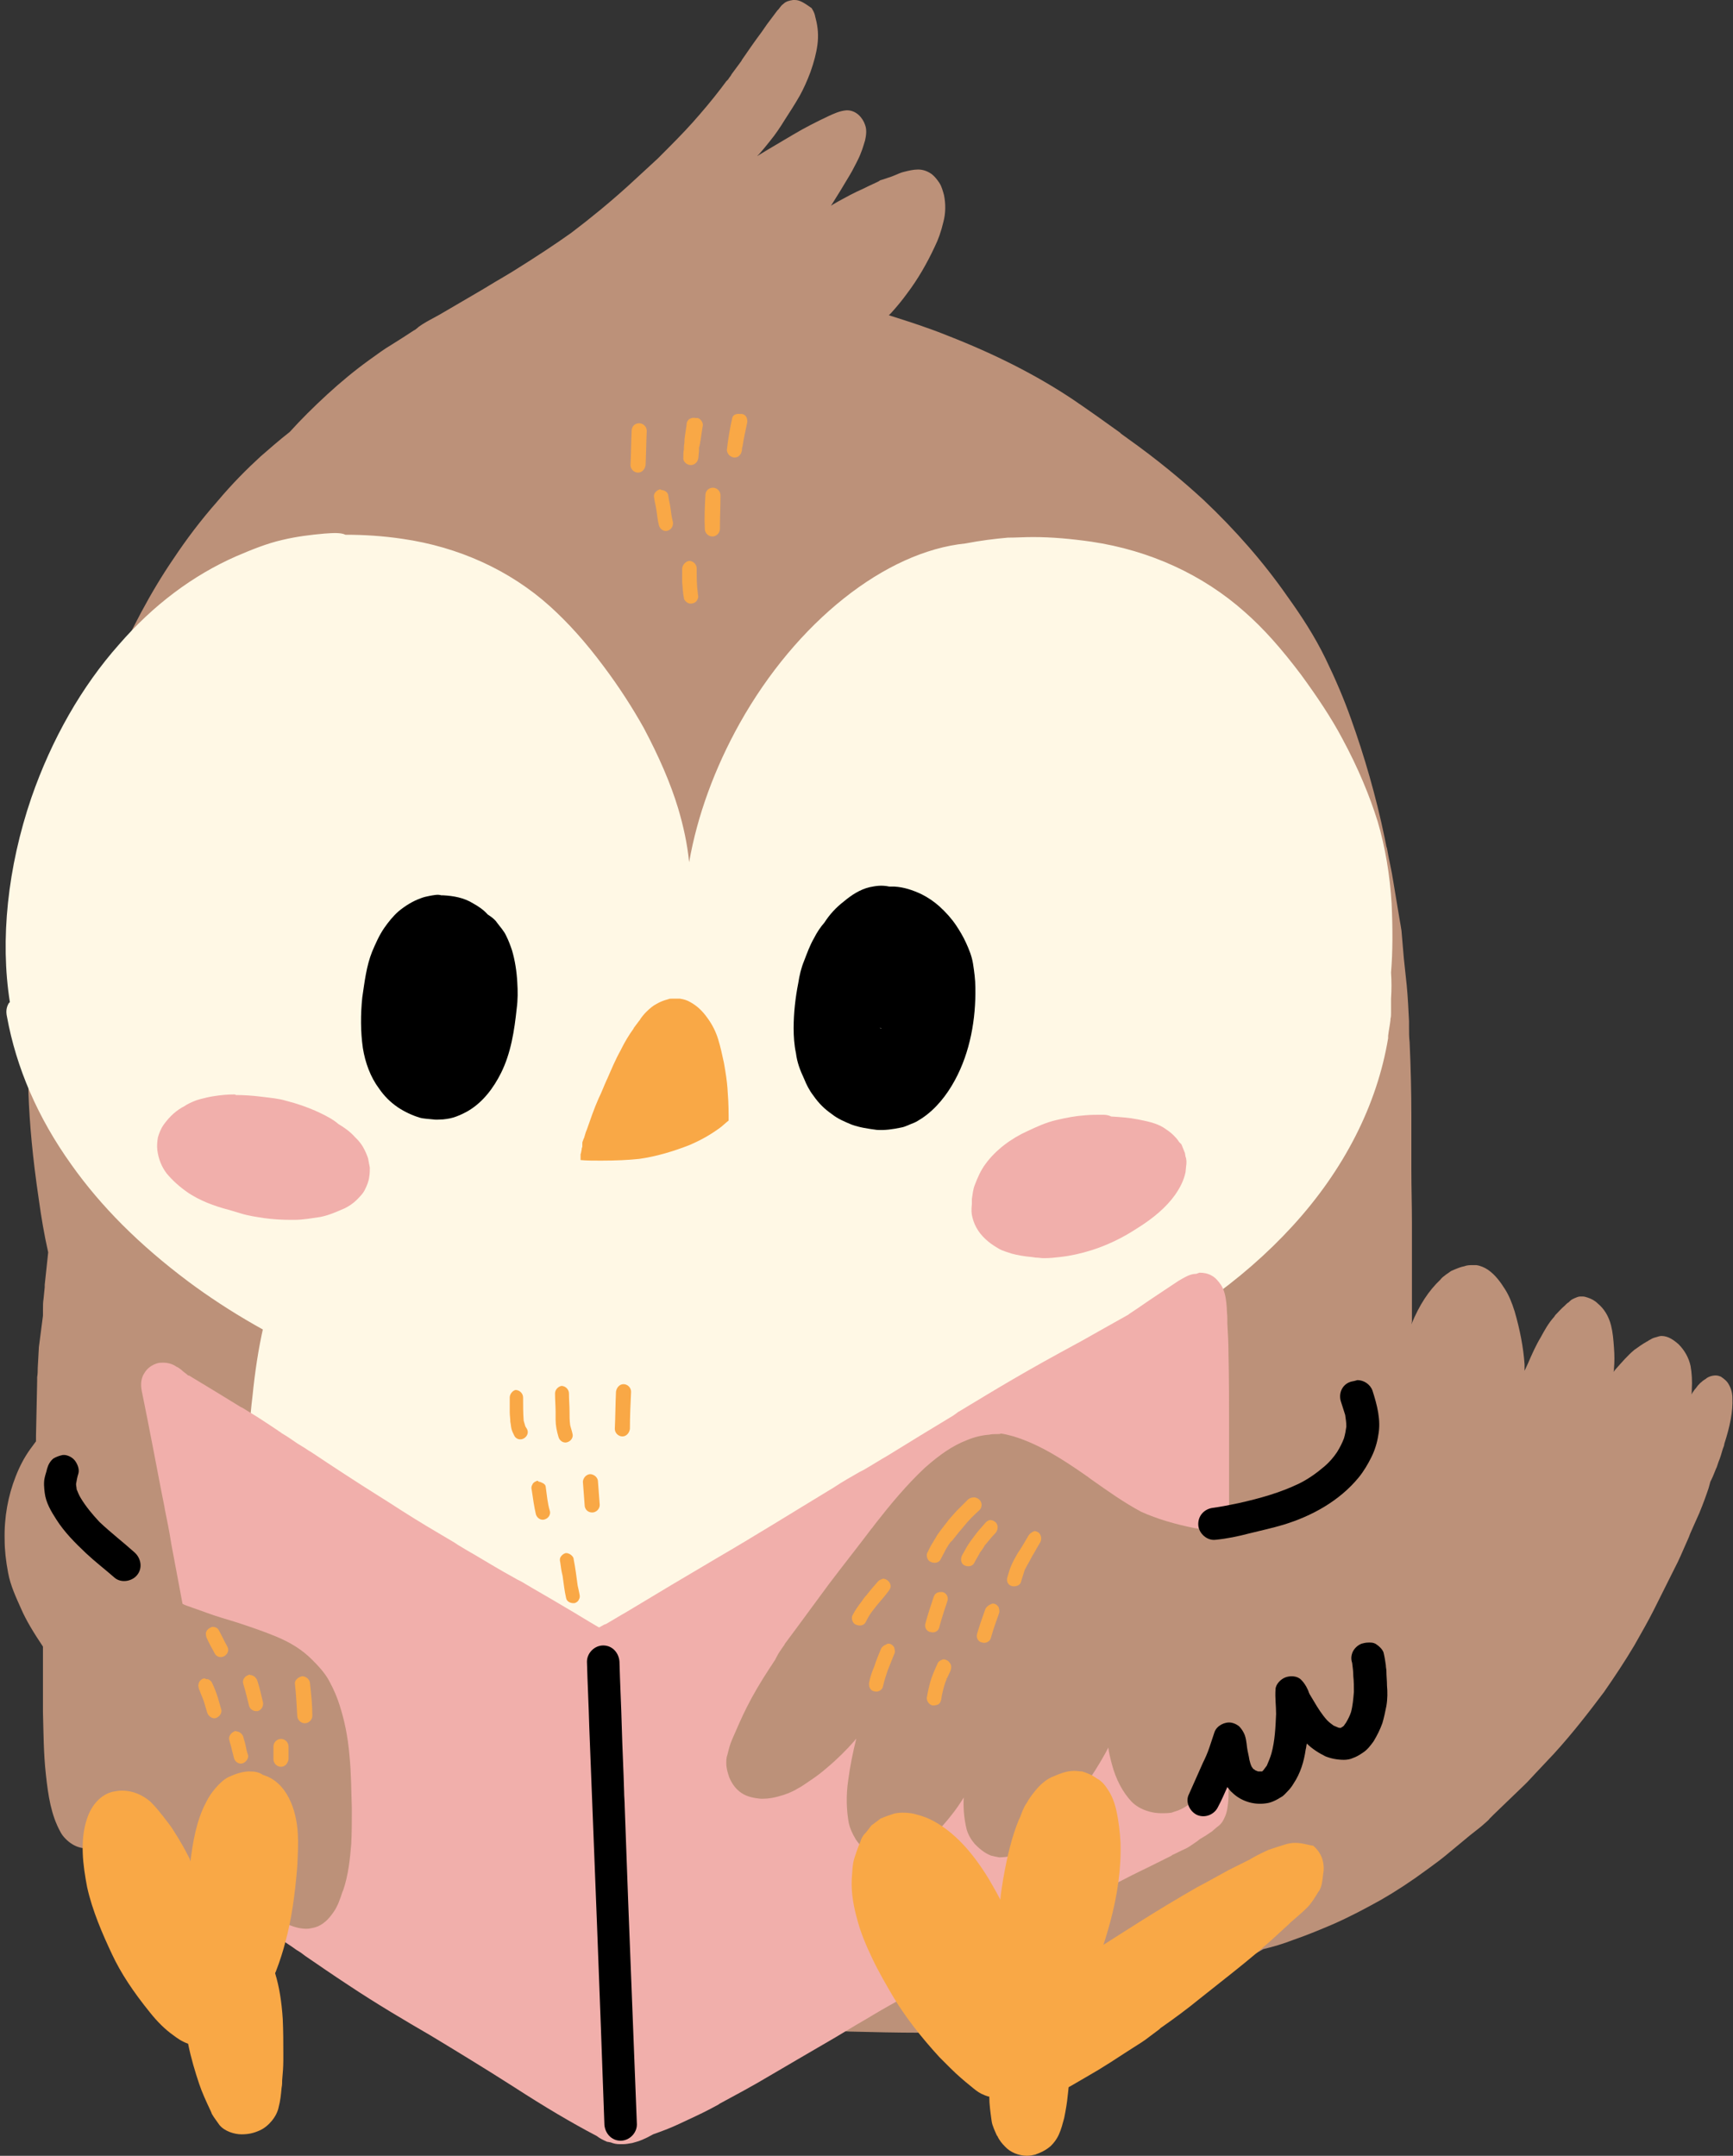 <?xml version="1.0" encoding="UTF-8"?><svg xmlns="http://www.w3.org/2000/svg" xmlns:xlink="http://www.w3.org/1999/xlink" height="371.3" preserveAspectRatio="xMidYMid meet" version="1.0" viewBox="-0.8 0.0 298.5 371.3" width="298.5" zoomAndPan="magnify"><rect x="-0.8" y="0.0" width="298.5" height="371.3" fill="#333333" stroke="none"/><g id="change1_1"><path d="M136.1,0c-0.1,0-0.2,0-0.3,0c-0.6,0.1-1.2,0.2-1.7,0.7c-0.3,0.2-0.5,0.5-0.8,0.9l-0.2,0.2 c-0.3,0.4-0.6,0.8-0.9,1.2l-0.9,1.2l-0.9,1.3c-1.2,1.6-2.3,3.2-3.4,4.8l-0.1,0.2c-0.6,0.8-1.1,1.5-1.7,2.3l-0.1,0.2l-0.3,0.4 l-0.2,0.3l-0.3,0.3l-0.9,1.2c-1.6,2.1-3.3,4.1-4.9,5.9c-1.7,1.9-3.6,3.8-6,6.2l-2.6,2.4l-2.5,2.3c-3.2,2.9-6.5,5.6-9.8,8.1 c-2.8,2-6,4.1-10,6.6l-2,1.2c-1.4,0.8-2.8,1.7-4.2,2.5c-2.2,1.3-4.3,2.5-6.5,3.8l-1.1,0.6l-1.1,0.6c-0.5,0.3-1,0.6-1.4,0.9 l-0.1,0.1l-0.5,0.4l-0.2,0.1l-2,1.3l-1.9,1.2c-1.2,0.7-2.4,1.6-3.8,2.6c-2.5,1.8-4.9,3.8-7.2,5.9c-2.5,2.3-4.6,4.4-6.5,6.5 c-1.8,1.4-3.5,2.9-5,4.2c-2.4,2.2-4.9,4.7-7.5,7.8c-2.9,3.3-5.3,6.5-7.5,9.8c-3.9,5.7-7.4,12.3-11.1,20.7c-3.3,7.6-5.9,15.4-7.9,22 c-2.3,7.4-4,15.2-5,23.8c-0.5,3.6-0.7,7.5-0.9,12.5c-0.2,4.9-0.2,9.2-0.1,13.1c0.2,5.3,0.7,11,1.8,18.4c0.4,2.9,0.9,5.9,1.6,9 c-0.2,1.9-0.4,3.7-0.6,5.6l0,0.4l-0.2,2c-0.1,0.6-0.1,1.2-0.1,1.9l0,0.3c0,0.2,0,0.4,0,0.7L5.9,232l-0.1,1.8l-0.1,1.8 c0,0.5,0,1-0.1,1.6l0,0.7l-0.1,4.7l-0.1,4.7c0,0.7,0,1.3,0,2v0.9c0,1.7,0,3.7,0.1,5.8c0.1,3.3,0.6,6.9,1.4,10.9 c1.3,6.5,3.7,13.1,7.3,20.2c3.3,6.4,7.4,12.4,12.1,17.8c4.4,5,9.5,9.7,15.7,14.4c2.6,1.9,5.4,3.9,8.9,6.1c3.2,2,6.4,3.9,9.4,5.5 c6.1,3.2,12.7,6.1,20.1,8.7c6.6,2.3,13.5,4.3,21.4,5.9c3.4,0.7,7,1.3,11,1.9c1.8,0.3,3.6,0.5,5.4,0.7l0.8,0.1 c0.7,0.1,1.4,0.2,2.1,0.2l4.2,0.3l4.8,0.4c1.6,0.1,3.1,0.3,4.7,0.4l0.4,0c0.4,0,0.8,0.1,1.2,0.1l7.3,0.2l1.8,0.1 c4,0.1,8.2,0.2,12.3,0.2c7.9,0,14.4-0.4,20.6-1.2c6.8-1,14-2.8,21.4-5.4c3.5-1.2,6.9-2.7,10.2-4.2c2.2-1,4.4-2.2,6.8-3.6 c1.7-0.4,3.4-0.9,5.2-1.6c2.6-0.9,4.7-1.8,6.6-2.6c3-1.3,5.8-2.8,8.5-4.3c2.6-1.5,5.2-3.2,7.9-5.2c1.1-0.8,2.5-1.8,3.9-3l3.5-2.9 l1.9-1.5l0.8-0.7c0.2-0.2,0.5-0.4,0.7-0.7l0.1-0.1c0.3-0.3,0.4-0.4,0.6-0.6l5.3-5.1c0.1-0.1,0.1-0.1,0.2-0.2l0.1-0.1l0.2-0.2 l1.4-1.5l1.6-1.7l1.6-1.7c3.1-3.4,5.9-7,8.6-10.6c1.8-2.6,3.6-5.3,5.2-8c1.3-2.3,2.4-4.2,3.4-6.2l1.8-3.6l1.8-3.6 c0.7-1.3,1.3-2.8,1.8-3.9c0.3-0.7,0.6-1.3,0.8-1.9c0.5-1.1,1-2.3,1.6-3.6c0.7-1.7,1.2-3.1,1.6-4.3c0.1-0.4,0.2-0.7,0.3-1.1l0.2-0.4 c0.3-0.6,0.5-1.2,0.8-1.9l0.1-0.2l0.3-0.9c0.3-0.7,0.5-1.4,0.7-2.1l0.1-0.3c0.1-0.2,0.2-0.5,0.2-0.7c1-3.1,1.5-5.6,1.4-7.9 c0-0.8-0.2-1.6-0.6-2.3c-0.3-0.6-0.8-1-1.4-1.4c-0.3-0.1-0.5-0.2-0.9-0.2c-0.7,0-1.4,0.3-1.7,0.6c-0.7,0.4-1.3,1-1.7,1.6 c-0.3,0.3-0.5,0.7-0.8,1.1c0.1-0.2,0.1-0.5,0.1-0.8c0.1-1.6,0-2.9-0.2-4.1c-0.3-1.4-1-2.7-2.1-3.8c-0.7-0.6-1.7-1.4-2.9-1.4 c-0.3,0-0.6,0.1-0.9,0.2c-0.4,0.1-0.7,0.2-1,0.4c-0.2,0.1-0.4,0.2-0.5,0.3l-0.2,0.1c-0.7,0.4-1.4,0.9-2.1,1.4 c-1.2,1-2.2,2.2-3.1,3.2c-0.2,0.2-0.3,0.4-0.5,0.6c0.1-0.2,0.1-0.4,0.1-0.6c0.1-1.1,0.1-2.3,0-3.6c-0.1-1.4-0.2-2.6-0.5-3.8 c-0.4-1.6-1.2-2.9-2.3-3.8c-0.5-0.5-1.1-0.8-1.7-1c-0.3-0.1-0.6-0.2-0.9-0.2c-0.1,0-0.2,0-0.4,0c-0.4,0-0.7,0.2-1,0.3 c-0.2,0.1-0.5,0.2-0.8,0.5l-0.2,0.2c-0.2,0.1-0.4,0.3-0.5,0.4l-0.2,0.2c-0.6,0.5-1.1,1.1-1.6,1.6l-0.2,0.3c-1,1.1-1.7,2.4-2.3,3.5 c-0.9,1.5-1.6,3.1-2.2,4.5c-0.2,0.4-0.4,0.9-0.6,1.3c0-0.4,0-0.8,0-1.1c-0.2-2.9-0.8-6-1.7-9.1c-0.5-1.6-1-2.8-1.7-3.9 c-0.7-1.1-1.6-2.4-2.9-3.3c-0.6-0.4-1.3-0.7-2-0.8c-0.2,0-0.5,0-0.7,0c-0.4,0-0.9,0-1.4,0.2c-0.6,0.1-1.3,0.4-2,0.7 c-0.3,0.1-0.5,0.3-0.8,0.5l-0.3,0.2c-0.4,0.3-0.8,0.6-1,0.9c-2,1.9-3.6,4.3-5,7.7l0.1-0.5l0-0.7c0-2.3,0-4.7,0-7v-0.2v-0.1l0-0.1 c0-3,0-5.9,0-8.8c0-3.1-0.1-6.2-0.1-9.3l0-0.8l0-1.4l0-1c0-1,0-2.1,0-3.1l0-2.3l0-0.1v-0.1l0-0.1l0-0.4c0-3.9-0.1-8.3-0.3-12.6 c-0.1-0.9-0.1-1.7-0.1-2.6l0-0.6l0-0.2l0-0.2c-0.1-2-0.2-4.1-0.4-6.2l-0.5-4.7l-0.4-4.7c-0.1-0.7-0.2-1.2-0.3-1.8l-0.1-0.6l-0.5-3 l-0.5-3c-0.3-2-0.8-4-1.1-5.8l-0.1-0.3l-0.3-1.5c-1.5-7.2-3.5-14.1-5.8-20.5c-1.2-3.4-2.7-6.9-4.4-10.4c-1.9-3.9-4.2-7.4-6.5-10.6 c-4.1-5.9-9-11.5-14.5-16.7c-3.7-3.4-7.9-6.9-13.1-10.6l-1.1-0.8l-0.1-0.1l-0.1-0.1c-2.5-1.8-5.3-3.8-8.1-5.7 c-6.3-4.2-13.4-7.8-21.6-11c-3.2-1.3-6.6-2.4-10.1-3.5l0.4-0.4c1-1.1,1.9-2.2,2.7-3.3c1.9-2.5,3.5-5.3,4.8-8.1 c0.6-1.2,1.1-2.6,1.5-4.3c0.4-1.5,0.4-3.1,0.1-4.6c-0.2-0.7-0.4-1.5-0.8-2.1c-0.4-0.6-0.8-1.1-1.3-1.5c-0.7-0.5-1.5-0.8-2.3-0.8 h-0.1c-0.8,0-1.6,0.2-2.4,0.4c-0.5,0.1-1.1,0.4-1.6,0.6l-0.5,0.2l-0.9,0.3l-0.9,0.3c-0.1,0-0.3,0.1-0.4,0.2l-0.4,0.2l-1.5,0.7 c-0.6,0.3-1.2,0.6-1.9,0.9c-0.4,0.2-0.8,0.4-1.2,0.6c-0.9,0.5-1.9,1-2.9,1.6l-0.6,0.4l0.2-0.1c1.2-1.9,2.3-3.7,3.3-5.4l0.4-0.7 c0.5-1,1.1-2,1.5-3.1c0.3-0.7,0.5-1.5,0.7-2.1c0.1-0.5,0.4-1.7,0-2.7c-0.4-1.2-1.5-2.5-3.1-2.5h-0.1c-1.2,0.1-2.2,0.6-3.1,1 l-0.2,0.1c-1.7,0.8-3.9,1.9-5.9,3.1c-2,1.2-4.1,2.4-6.2,3.7l0.4-0.4c0.6-0.7,1.2-1.4,1.9-2.3c0.9-1.1,1.7-2.3,2.5-3.6 c0.7-1.1,1.7-2.6,2.6-4.2c0.6-1.1,1.2-2.4,1.8-4c0.6-1.7,1-3.2,1.2-4.7c0.2-1.5,0.1-3-0.3-4.5c-0.1-0.3-0.1-0.5-0.2-0.8 c-0.1-0.3-0.3-0.7-0.5-1C137.6,0.4,136.9,0,136.1,0L136.1,0L136.1,0z" fill="#BC9179"/></g><g fill="#FFF8E5" id="change2_1"><path d="M111.7,197.4c-3.5,0.1-7.4,0.8-11.6,2c-3.5,1-7.3,2.6-11.5,4.9c-3,1.6-6,3.7-9.5,6.5c-3,2.4-5.7,5-8.2,8.1 c-2.6,3.2-4.9,6.5-6.7,9.7c-1.8,3.2-3.4,6.9-5.1,11.8c-2.9,8.4-4,17.3-4.5,24.2c-0.3,4.3-0.5,8.1-0.6,11.8c0,3.4,0,7.8,0.6,12.2 c0.5,4.1,1.4,7.9,2.7,11.7c1.2,3.7,2.9,7.5,5.2,11.6c3.5,6.4,8.2,12.7,14.2,18.8c4.2,4.3,8.7,8,13.5,11.1c4.7,3,10.1,5.6,16.1,7.8 c4.3,1.6,8.7,2.5,13.2,3.1c1-1,2.1-2,3.1-2.9c7.1-6.8,14.1-13.7,21.3-20.5c4.9-4.7,9.8-9.4,14.8-13.9c4.8-4.4,9.7-8.7,14.5-13.1 c2-1.8,4-3.6,6-5.3c-0.2-1.4-0.4-2.9-0.5-4.4c-0.4-6.6-0.4-13.3-0.2-19.9c-0.5-5.9-1.5-12.4-3.4-18.6c-3.3-11.1-10-21.8-19.3-30.9 c-4-3.9-8.9-7.6-14.4-10.8c-0.6-0.3-1.1-0.6-1.7-1c1.4-1.3,2.1-3.2,2.1-5.1s-0.8-3.8-2.1-5.1l-1.2-0.9l-0.3-0.2 c-1.1-0.7-2.4-1-3.7-1c-1.2-0.1-2.4-0.3-3.6-0.4c-5.5-0.6-11.1-1.3-16.7-1.3C113.5,197.4,112.6,197.4,111.7,197.4L111.7,197.4 L111.7,197.4z" fill="inherit"/><path d="M170.3,210.4c-1.8,0.5-3.4,1.7-4.3,3.3c-0.9,1.6-1.4,3.8-0.7,5.6c1,2.8,1.8,5.5,2.3,8.4 c0.8,7.1,0.8,14.3,0.8,21.4c0,6,0,11.9,0,17.9c0,6,0,12,0.2,18c0.2,6.5,0.8,13,2.6,19.2c0.7-0.6,1.4-1.3,2.1-1.9c2-1.8,4-3.6,6-5.3 c-0.2-1.4-0.4-2.9-0.5-4.3c-0.6-8.7-0.2-17.3,0-26c0.1-1.7,0.1-3.4,0.2-5.1c0.3-3,0.5-6,0.8-8.9c0.1-1.7,0.2-3.4,0.5-5.1 c0.4-2.7,0.7-5.4,1.1-8c0.4-2.7,0.7-5.4,1.1-8.1c-0.1-1.7-0.3-3.4-0.5-5c-0.3-1.9-0.5-3.8-1-5.6c-0.4-1.8-1.1-3.5-1.7-5.3 c-0.7-1.8-1.6-3.3-3.3-4.3c-1.1-0.7-2.4-1-3.7-1C171.5,210.1,170.9,210.2,170.3,210.4L170.3,210.4L170.3,210.4z" fill="inherit"/><path d="M135.8,336.5c-1.4,0.8-2.5,2.1-3.1,3.6c1.4-1.4,2.9-2.8,4.3-4.2C136.6,336.1,136.2,336.3,135.8,336.5 L135.8,336.5L135.8,336.5z" fill="inherit"/><path d="M161.6,203.5c-1.5,0.9-3,2.5-3.3,4.3c-0.7,3.5-1.4,7.1-2,10.6c-0.8,4.5-1.3,9-1.6,13.5 c-0.3,3.6-0.4,7.3-0.6,11c-0.2,5.8-0.4,11.7-0.6,17.5c-0.2,5.1-0.2,10.3-0.2,15.4c-0.1,7.6,0.1,15.3,1.7,22.8 c0.3,1.7,0.8,3.3,1.2,5c0.1,0.6,0.3,1.1,0.5,1.7c0.1,0.2,0.1,0.5,0.2,0.7c0.1,0.4,0.2,0.8,0.3,1.2c0.2,0.8,0.6,1.5,1,2.2 c0.6,1,1.4,1.9,2.4,2.5c0,0.6,0.1,1.2,0.1,1.7c4.2-3.8,8.4-7.5,12.5-11.3c0.4-0.4,0.8-0.7,1.2-1c-0.3-4.8-0.4-9.6-0.6-14.4 c-0.1-3.8-0.2-7.5-0.3-11.3c0-3.8,0-7.7,0-11.5c0-11.2,0-22.5,0-33.7c0-2.3,0-4.6,0-7c0-2.1-1-4.1-2.5-5.5c0.4-2.1,0.8-4.2,1.3-6.3 c0.4-2,0.3-3.8-0.7-5.6c-0.9-1.6-2.5-2.8-4.3-3.3c-0.6-0.2-1.3-0.3-1.9-0.3C164,202.5,162.8,202.9,161.6,203.5L161.6,203.5 L161.6,203.5z" fill="inherit"/><path d="M53.8,206.7c-1.7,3.1-3.4,6.2-5,9.4c-1.9,3.9-3.2,8.1-4.2,12.3c-0.9,3.9-1.5,8-1.9,12 c-0.5,4-0.7,8.1-0.9,12.1c-0.3,7.9-0.4,15.7,0.4,23.5c0.4,4.1,1.1,8.1,2.1,12.1c1.1,4.3,2.7,8.3,4.5,12.4c3,7.1,7.2,13.7,12.1,19.7 c2.3,2.8,4.9,5.3,7.4,7.8c3,2.9,6.2,5.5,9.7,7.8c3.3,2.2,6.9,3.8,10.7,5.1c2.6,1,5.2,1.7,7.9,2.2c2.6,0.6,5.3,1.1,7.9,1.5 c4.1,0.6,8.2,1.2,12.4,1.6c1.8,0.2,3.9-0.9,5.1-2.1c1.4-1.4,2.1-3.2,2.1-5.1c0-1.9-0.8-3.8-2.1-5.1c-0.5-0.4-1-0.8-1.5-1.1 c-1.1-0.7-2.4-1-3.7-1c-1.9-0.2-3.9-0.4-5.8-0.7c-6.9-1.1-13.8-2.3-20.3-4.8c-2.8-1.3-5.3-2.9-7.8-4.7c-2.2-1.8-4.3-3.7-6.3-5.7 c-2.1-2.1-4.2-4.3-6.1-6.6c-3.7-5-6.7-10.3-9.2-16c-2.1-5.2-3.7-10.6-4.5-16.2c-0.3-2.9-0.6-5.8-0.7-8.7c-0.2-3.5-0.1-6.9,0-10.4 c0.1-6.5,0.5-13,1.3-19.5c0.7-5,1.9-9.9,3.7-14.7c1.6-3.4,3.4-6.7,5.2-10c1.9-3.5,0.9-7.9-2.6-9.9c-1.1-0.7-2.4-1-3.6-1 C57.6,203.2,55.1,204.4,53.8,206.7L53.8,206.7L53.8,206.7z" fill="inherit"/><path d="M59.5,210.4c-1,3.5-2,7-2.6,10.6c-0.7,4.2-1.1,8.4-1.4,12.7c-0.5,8-0.6,16.1,0.3,24.1 c0.4,4,1.2,7.9,2.5,11.7c1.3,3.6,2.9,7.2,4.8,10.6c1.4,2.6,3.1,5,4.8,7.4c1.1,1.6,2.2,3.1,3.3,4.7c1.1,1.6,2.4,2.8,4.3,3.3 c1.9,0.5,3.9,0.3,5.6-0.7c1.6-0.9,2.8-2.5,3.3-4.3c0.5-1.7,0.4-4.1-0.7-5.6c-1.2-1.7-2.4-3.4-3.6-5.1c-1.4-2-2.7-4.1-4-6.2 c-1.2-1.9-2.1-3.9-3-6c-1.3-3.2-2.2-6.5-2.8-10c-0.6-5-0.8-10.1-0.7-15.2c0.1-5.5,0.4-10.9,1.1-16.4c0.6-4,1.6-8,2.8-11.9 c1.1-3.8-1.3-7.9-5.1-8.9c-0.6-0.2-1.3-0.3-1.9-0.3C63.4,205.1,60.5,207.3,59.5,210.4L59.5,210.4L59.5,210.4z" fill="inherit"/></g><g><g id="change2_2"><path d="M55.1,91.9c-2.3,0.2-4.8,0.5-7.3,1.1c-2.6,0.6-5.1,1.6-7.9,2.8c-7.5,3.3-14.3,8.4-20.2,15.2 c-6.4,7.2-11.6,16.3-15.1,26.4c-4.1,12-5.4,24.5-3.7,35.2c-0.1,0.1-0.1,0.1-0.2,0.2c-0.4,0.7-0.5,1.4-0.3,2.3 c1.6,8.8,5.3,17.4,11.1,25.5c5.1,7.2,11.7,13.8,20.1,20.1c7.1,5.3,15.3,10,24.5,14c5.4,2.4,11.1,4.4,16.8,6.2 c4.6-4.8,10.1-8.8,16.2-11.4c3.8-1.6,7.7-2.9,11.8-3.5c2.8-0.4,5.6-0.7,8.5-0.7c1,0,2.1,0,3.1,0.1c0.7,0.1,1.4,0.1,2.1,0.2 c0.6,0,1.2,0,1.8,0c3.2,0,6.3,0.3,9.5,0.9c5.2-0.4,10.4-0.5,15.6-0.5c2.5,0,5.1,0,7.6,0.3c2.6,0.3,5.1,0.6,7.7,1.2 c2,0.4,3.8,1.2,5.5,2.3c2.5,1.5,3.7,4.5,3,7.3c-0.5,1.8-1,3.5-2.4,4.8c-1.1,1.1-2.5,1.8-3.9,2.3c-1.9,0.7-4,0.9-6.1,1.1 c0,0.1,0,0.2,0.1,0.2c12.5-2.2,24.3-5.8,35.3-10.8c13.5-6.1,24.8-14,33.5-23.5c8.9-9.7,14.6-20.9,16.5-32.4l0-0.1l0-0.2l0-0.1 c0.1-0.9,0.3-1.8,0.4-2.7l0-0.2c0.1-0.4,0.1-0.7,0.1-1.1l0-0.1l0-0.5l0-0.1l0-0.2v-0.1l0-0.4l0-0.5c0,0,0-0.1,0-0.1l0-0.3l0-0.1 c0.1-1.5,0.1-3,0-4.5c0.3-3.6,0.3-7.5,0.1-11.9c-0.3-4.9-1.1-9.7-2.4-14.1c-1.4-4.5-3.4-9.3-6.1-14.3c-1.9-3.6-4.4-7.3-7.1-11 c-3.4-4.5-6.4-7.9-9.7-10.8c-7.2-6.4-16.3-10.6-26.4-12.1c-3.5-0.5-6.8-0.8-10.1-0.8c-1.5,0-2.9,0.1-4.3,0.1 c-2.3,0.2-4.7,0.5-7.3,1c-13.8,1.4-29.1,13.5-38.9,31c-4.3,7.7-7.3,15.9-8.7,23.9c-0.3-3.1-1-6.3-1.9-9.3 c-1.3-4.3-3.3-8.9-5.9-13.8c-1.9-3.4-4.2-7-6.9-10.6c-3.2-4.3-6.2-7.6-9.3-10.4c-6.9-6.2-15.7-10.2-25.4-11.6 c-3.4-0.5-6.6-0.7-9.8-0.7C57.9,91.7,56.5,91.8,55.1,91.9L55.1,91.9L55.1,91.9z" fill="#FFF8E5"/></g><g id="change2_3"><path d="M139.9,247.2c0.1,0,0.1,0,0.2,0c0-0.1-0.1-0.1-0.1-0.2C139.9,247.1,139.9,247.2,139.9,247.2L139.9,247.2 L139.9,247.2z" fill="#FFF8E5"/></g><g id="change3_3"><path d="M222.3,317.4c-0.6,0-1.2,0.1-1.8,0.3c-1,0.3-1.9,0.6-2.8,0.9c-0.9,0.4-1.9,0.9-2.6,1.3l-0.7,0.4l-2.2,1.1 l-1.4,0.7c-1.3,0.7-2.7,1.5-4,2.2l-1.5,0.8c-3.5,2-7.1,4.2-9.8,5.9l-5.2,3.3c-6.3,4-12.6,8-18.9,11.9c-1,0.7-1.8,1.7-2,3 c-0.3,1.4,0,2.8,0.8,3.9c0.4,0.7,1,1.2,1.7,1.5c-1.2,0.9-1.9,1.9-2.1,3.2c-0.3,1.3,0,2.7,0.8,3.8c0.9,1.3,2.6,2.2,4.3,2.2 c1,0,2-0.3,2.7-0.9c1.3-1.1,2.9-1.9,4.3-2.7c0.6-0.3,1.1-0.6,1.7-0.9c1.7-1,3.3-1.9,4.8-2.8c1.3-0.8,2.9-1.8,4.4-2.8 c0.5-0.3,0.9-0.6,1.4-0.9c1.1-0.7,2.1-1.3,3.1-2.1l1.6-1.2l0.2-0.2c2.3-1.6,4.6-3.3,6.8-5.1l2.9-2.3l2.9-2.3c2.5-2,5.2-4.2,8.3-7.1 c0.4-0.4,0.8-0.7,1.2-1.1l0.2-0.2l0.1-0.1c0.9-0.8,1.9-1.6,2.8-2.5c0.8-0.8,1.4-1.8,2-2.8l0.1-0.1c0.5-0.8,0.6-1.9,0.7-2.9 c0.2-1,0.1-1.9-0.2-2.8c-0.3-0.8-0.8-1.5-1.5-2.1C224.6,317.8,223.5,317.4,222.3,317.4L222.3,317.4L222.3,317.4z" fill="#F9A846"/></g></g><g fill="#F1AFAB" id="change4_2"><path d="M189,192c-1,0-2,0-3,0.1c-1.5,0.1-3.1,0.4-4.8,0.8c-1.8,0.4-3.5,1.2-5,1.9c-2.9,1.3-5.5,3.3-7.2,5.6 c-0.9,1.2-1.4,2.4-1.9,3.7c-0.3,0.7-0.4,1.8-0.5,2.4c0,0.1,0,0.3,0,0.4l0,0.2l0,0.3c-0.1,0.9-0.1,1.6,0.1,2.3 c0.4,1.6,1.3,3,2.8,4.2c0.5,0.4,1.1,0.8,1.8,1.2c0.7,0.4,1.6,0.6,2.1,0.8c1.1,0.3,2.3,0.5,3.5,0.6l0.7,0.1c0.5,0,0.9,0.1,1.4,0.1 c1,0,2-0.1,2.8-0.2c1.8-0.2,3.6-0.6,5.5-1.2c2.5-0.8,5.1-2,7.7-3.7c2.9-1.8,5.1-3.7,6.6-5.8c0.9-1.3,1.5-2.5,1.8-3.9l0.1-1 c0.1-0.6,0.1-1.2-0.1-1.7l-0.1-0.6c-0.2-0.5-0.4-1-0.6-1.5l-0.2-0.2l-0.2-0.2c-0.3-0.5-0.7-0.9-1-1.2c-0.5-0.5-1.1-0.9-1.7-1.3 c-1.3-0.8-2.9-1.1-4.4-1.4c-1.5-0.3-3-0.4-4.6-0.5C190,192,189.5,192,189,192L189,192L189,192z" fill="inherit"/><path d="M39.5,188.5c-1.1,0-2.2,0.1-3.5,0.3c-0.7,0.1-1.5,0.3-2.3,0.5c-0.8,0.2-1.7,0.6-2.4,1l-0.3,0.2 c-1.4,0.7-2.6,1.8-3.6,3.2c-0.5,0.7-0.8,1.5-1,2.2c-0.1,0.6-0.2,1.4-0.1,2.2c0.2,1.5,0.7,2.8,1.6,4c1,1.2,2.2,2.3,3.8,3.4 c2,1.3,4.3,2.2,7,2.9c0.7,0.2,1.3,0.4,2,0.6c1.3,0.4,2.7,0.6,4,0.8c1.5,0.2,3,0.3,4.6,0.3l0.3,0l0.3,0c1.5,0,3.1-0.3,4.5-0.5 c1.5-0.3,2.8-0.9,4.2-1.5c0.6-0.3,1.4-0.8,2-1.4c0.6-0.6,1.2-1.2,1.5-1.9c0.3-0.6,0.6-1.3,0.7-2.1c0.1-0.6,0.1-1.1,0.1-1.6 c-0.1-0.5-0.2-1.1-0.3-1.6c-0.2-0.6-0.5-1.3-0.9-2c-0.3-0.5-0.7-1-1.1-1.4l-0.3-0.3c-0.8-0.9-1.8-1.6-2.8-2.2l-0.5-0.4 c-1.1-0.8-2.4-1.4-3.5-1.9c-1.4-0.6-3-1.2-5-1.7c-1.3-0.4-2.6-0.5-4.2-0.7c-1.6-0.2-3-0.3-4.5-0.3 C39.8,188.5,39.6,188.5,39.5,188.5L39.5,188.5L39.5,188.5z" fill="inherit"/></g><g><g id="change5_2"><path d="M73.2,154.3c-0.5,0.1-1,0.2-1.5,0.4c-1.4,0.5-2.7,1.3-3.9,2.3c-0.9,0.8-1.7,1.8-2.4,2.8c-0.9,1.3-1.5,2.7-2.1,4.1 c-1,2.5-1.3,5.2-1.7,7.9c-0.3,2.9-0.3,5.9,0.1,8.7c0.4,2.5,1.3,5,2.8,7c0.9,1.3,1.9,2.3,3.2,3.2c1.2,0.8,2.5,1.4,3.8,1.8 c0.7,0.2,1.5,0.2,2.3,0.3c0.6,0.1,1.1,0,1.7,0c0.9-0.1,1.5-0.2,2.3-0.5c0.8-0.3,1.4-0.6,2.1-1c2.5-1.5,4.3-3.9,5.6-6.5 c1.7-3.4,2.3-7.3,2.7-11.1c0.2-1.5,0.2-3,0.1-4.5c-0.1-1.9-0.4-3.8-0.9-5.5c-0.3-0.9-0.6-1.7-1-2.5c-0.4-0.9-1.1-1.6-1.6-2.3 c-0.4-0.6-1-1-1.6-1.4c-0.7-0.8-1.6-1.4-2.5-1.9c-1.6-1-3.4-1.3-5.2-1.4c-0.1,0-0.2,0-0.3,0C74.6,154,73.8,154.2,73.2,154.3 L73.2,154.3L73.2,154.3z" fill="inherit"/></g><g id="change5_3"><path d="M148,156c-0.9,0.2-1.7,0.6-2.6,1c-0.5,0.2-0.9,0.5-1.3,0.8c-0.6,0.5-1.2,0.9-1.7,1.4c-0.5,0.5-1,1.2-1.4,1.8 c-0.3,0.4-0.6,0.9-0.8,1.3c-1.3,2.3-2.1,4.9-2.5,7.5c-0.4,2.5-0.7,5.1-0.6,7.7c0,1.4,0.2,2.7,0.4,4.1c0.3,1.5,0.9,2.8,1.4,4.2 c0.5,1.2,1.3,2.2,2.2,3.2c0.8,1,2,1.7,3.1,2.3c0.7,0.3,1.4,0.6,2.1,0.8c0.7,0.2,1.5,0.2,2.3,0.3c0.8,0.1,1.7-0.1,2.4-0.2 c0.9-0.2,1.9-0.5,2.7-0.9c0.8-0.5,1.6-1,2.3-1.6c0.9-0.7,1.6-1.5,2.3-2.4c1.2-1.5,2-3.3,2.6-5.1c0.1-0.2,0.2-0.5,0.4-0.7 c0.7-1.4,1.2-2.8,1.5-4.3c0.6-2.4,0.8-5,0.8-7.4c0-2.7-0.8-5.5-2.3-7.8c-0.7-1.2-1.7-2.2-2.7-3.1c-0.6-0.5-1.2-0.9-1.9-1.3 c-0.7-0.4-1.5-0.7-2.2-0.9c-0.6-0.2-1.1-0.3-1.7-0.4c-0.8-0.1-1.5-0.2-2.3-0.2c-0.1,0-0.1,0-0.2,0C149.4,155.8,148.6,155.9,148,156 L148,156L148,156z M150.8,177c0.1,0.1,0.2,0.1,0.2,0.2C150.9,177.1,150.8,177.1,150.8,177C150.8,177,150.8,177,150.8,177L150.8,177 L150.8,177z" fill="inherit"/></g><g id="change5_4"><path d="M149,152.8c-1.7,0.4-3.2,1.4-4.5,2.5c-1.3,1-2.4,2.2-3.3,3.6c-0.7,0.8-1.3,1.7-1.8,2.7c-0.7,1.2-1.2,2.6-1.7,3.9 c-0.5,1.2-0.8,2.5-1,3.8c-0.5,2.5-0.8,5.2-0.8,7.8c0,1.4,0.1,2.9,0.4,4.3c0.2,1.6,0.7,2.9,1.4,4.4c0.4,1,0.9,2,1.6,2.9 c0.9,1.3,1.9,2.3,3.2,3.2c1,0.8,2.2,1.3,3.4,1.8c1.4,0.5,2.8,0.7,4.3,0.9c1.4,0.1,2.8-0.1,4.2-0.4c0.7-0.1,1.6-0.6,2.2-0.8 c0.5-0.2,0.9-0.5,1.4-0.8c2.4-1.6,4.3-4,5.7-6.6c2.6-4.8,3.6-10.5,3.5-15.9c0-1.4-0.2-2.8-0.4-4.1c-0.2-1.3-0.7-2.5-1.2-3.6 c-0.5-1.1-1.1-2.1-1.7-3c-0.8-1.2-1.8-2.3-2.9-3.3c-0.9-0.8-1.9-1.5-3.1-2.1c-1.5-0.7-3-1.2-4.6-1.3c-0.3,0-0.6,0-0.9,0 C151,152.4,150,152.6,149,152.8L149,152.8L149,152.8z M152.3,162c0.2,0.1,0.4,0.1,0.6,0.2c0.4,0.2,0.7,0.4,1.1,0.6 c0.5,0.4,0.9,0.8,1.3,1.3c0.5,0.7,1,1.5,1.4,2.3c0.2,0.6,0.4,1.3,0.5,1.9c0.2,2.1,0.1,4.2-0.1,6.2c-0.3,1.8-0.8,3.6-1.4,5.3 c-0.6,1.2-1.2,2.3-2,3.4c-0.3,0.3-0.6,0.7-0.9,1c-0.2,0.2-0.5,0.3-0.8,0.5c-0.2,0.1-0.3,0.1-0.5,0.1c-0.5,0-0.9,0-1.4,0 c-0.5-0.1-0.9-0.2-1.4-0.4c-0.3-0.2-0.7-0.4-1-0.6c-0.2-0.2-0.5-0.4-0.7-0.7c-0.3-0.5-0.6-1.1-0.9-1.6c-0.1-0.3-0.2-0.5-0.2-0.8 c0.1-1.1,0.2-2.3,0.2-3.4c0.1-2,0.2-4.1,0.5-6.1c0.3-1.6,0.6-3.1,1.2-4.7c0.3-0.7,0.7-1.4,1.2-2.1c0.5-0.6,1.1-1.2,1.6-1.7 c0.1-0.1,0.2-0.2,0.3-0.3c0.2-0.1,0.4-0.2,0.6-0.3c0.2,0,0.3-0.1,0.5-0.1C152,162,152.1,162,152.3,162L152.3,162L152.3,162z" fill="inherit"/></g><g id="change3_4"><path d="M115.2,172C115.2,172,115.2,172,115.2,172c-0.1,0-0.2,0-0.2,0c-0.3,0-0.5,0-0.7,0.1c-0.8,0.2-1.5,0.5-2,0.8 c-0.6,0.3-1.2,0.8-1.8,1.4c-0.4,0.4-0.8,0.9-1,1.2l-0.1,0.2l-0.1,0.1c-0.3,0.4-0.6,0.8-0.9,1.2l-0.1,0.2c-0.8,1.1-1.5,2.3-2,3.3 l-0.2,0.4c-0.9,1.6-1.6,3.3-2.3,4.9l-0.1,0.2c-0.5,1.1-0.9,2.2-1.4,3.2c-0.8,1.8-1.4,3.6-2,5.3l-0.2,0.5c-0.1,0.3-0.2,0.7-0.3,1 l-0.1,0.2l-0.1,0.3c-0.1,0.2-0.1,0.3-0.1,0.5l0,0.2l0,0.1l0,0.2l-0.1,0.3l0,0.1c-0.1,0.4-0.1,0.7-0.2,0.9c0,0.3,0,0.6,0,1 c1,0.1,2.1,0.1,3.5,0.1c2.6,0,4.7-0.1,6.6-0.3c2.9-0.4,5.9-1.3,8.7-2.4c2.1-0.9,3.8-1.9,5.4-3.1c0.5-0.4,0.9-0.8,1.3-1.1l0-0.3 l0-0.3l0-0.2c0-2-0.1-3.4-0.2-4.8c-0.1-1.3-0.3-2.6-0.6-4.3c-0.3-1.4-0.6-2.8-1-4.1c-0.4-1.3-1-2.5-1.8-3.6c-0.9-1.3-1.9-2.2-3-2.8 c-0.5-0.3-1.1-0.5-1.8-0.6C115.8,172,115.5,172,115.2,172L115.2,172L115.2,172z" fill="#F9A846"/></g></g><g id="change4_1"><path d="M205.2,219.4c-1.1,0-2.1,0.7-3,1.2c-2.4,1.6-4.7,3.1-7,4.7l-1.5,1l-0.1,0.1c-2.7,1.5-5.5,3.1-8,4.5 l-1.1,0.6c-3.7,2-7.3,4-10.9,6.1c-3.1,1.8-6.2,3.7-9.2,5.5l-0.2,0.1l-0.1,0.1l-0.7,0.5c-3.8,2.3-7.6,4.6-11.3,6.9 c-1.4,0.8-2.8,1.7-4.2,2.5l-0.2,0.1l-0.4,0.2c-1.4,0.8-3,1.7-4.5,2.7c-7.1,4.3-13.5,8.3-20.2,12.2c-5.1,3-10.3,6.1-15.6,9.3 l-0.7,0.4l-2.7,1.6l-0.3,0.1l-0.9,0.5l-0.2-0.1c-1.9-1.1-3.8-2.3-5.7-3.4c-2.5-1.5-5-2.9-7.5-4.4l-0.6-0.3l-2.5-1.4 c-2.1-1.2-4.2-2.5-6.3-3.7l-1.5-0.9l-0.6-0.4l-2.7-1.6c-2.9-1.7-5.8-3.5-8.4-5.2l-1.9-1.2c-4-2.5-8.1-5.2-11.7-7.6l-0.5-0.3 l-0.6-0.4l-1.3-0.8c-0.9-0.6-1.7-1.2-2.6-1.7l-0.4-0.3l-0.2-0.1l-0.1-0.1c-1.4-0.9-3.1-2.1-4.8-3.1l-1.3-0.8l-0.4-0.2 c-2.6-1.6-5.7-3.5-8.7-5.3c-0.1-0.1-0.2-0.1-0.3-0.1c-0.3-0.3-0.8-0.6-1.2-1c-0.3-0.2-0.5-0.4-0.8-0.5c-0.7-0.5-1.5-0.7-2.3-0.7 c-0.3,0-0.7,0-1,0.1c-1,0.3-1.8,0.9-2.3,1.8c-0.5,0.8-0.6,1.8-0.4,2.9c1.3,6.3,2.6,13.3,3.4,17.4l0.1,0.5l0.4,2l0.1,0.6 c0.4,2,0.8,3.9,1.1,5.9c0.8,4.3,1.6,8.5,2.4,12.8c0.3,1.4,0.5,2.8,0.8,4.3l0.1,0.4l0.1,0.4c0.3,1.9,0.7,3.8,1,5.7 c0.4,2.2,0.8,4.3,1.2,6.5l0.1,0.3c1,5.2,2,10.3,3.1,15.4c0.2,2.1,0.6,4.3,1.1,6.8c0.6,2.8,1.2,5.1,2.1,7.4c0.1,0.7,0.3,1.2,0.4,1.8 c0.4,1.2,1.3,2.2,2.2,3.1c0.7,0.8,1.6,1.5,2.6,2.1c1.2,0.8,2.4,1.6,3.6,2.4l0.7,0.5l0.8,0.5l0.8,0.6c2.2,1.5,4.8,3.3,7.4,5 c4.8,3.2,9.9,6.2,14.2,8.7c4.3,2.6,9.4,5.7,14.4,8.9c5.1,3.3,9.8,6.1,14.2,8.4c0.5,0.4,1.1,0.7,1.8,1l0.1,0l0.5,0.1 c0.5,0.2,1,0.3,1.5,0.3c0.2,0,0.4,0,0.6,0c0.5,0,1-0.1,1.6-0.2c1.2-0.3,2.2-0.7,3.6-1.5c1.4-0.5,2.8-1,4.5-1.8 c1.9-0.9,3.7-1.7,5.4-2.6l1.3-0.7l0.3-0.2c2.4-1.3,5.6-3,8.6-4.8c3.1-1.8,6.8-4,11.3-6.6c1.2-0.7,2.3-1.4,3.5-2.1 c2.1-1.2,4-2.4,6-3.5c2.3-1.3,4.6-2.6,6.8-3.8c1-0.6,2.1-1.1,3.2-1.7c0.5-0.3,1-0.5,1.4-0.8c4-2.1,7.9-4.2,11.9-6.3 c2.5-1.3,5.3-2.8,8.4-4.5l2.4-1.3c3-1.6,6.3-3.4,10.5-5.4l2.6-1.3c0.4-0.2,0.8-0.4,1.2-0.6l0.1-0.1c0.7-0.3,1.4-0.7,2.1-1 c0.7-0.3,1.2-0.7,1.8-1.1c0.3-0.2,0.6-0.4,0.8-0.6c0.3-0.2,0.7-0.4,1-0.6l0.3-0.2c0.3-0.2,0.6-0.4,0.9-0.6c0.3-0.3,0.6-0.5,0.8-0.7 c0.6-0.4,1-0.9,1.3-1.6c0.5-1,0.6-2.1,0.7-3.4c0-0.9,0-1.8,0-2.7l0-0.2l0-0.1l0-0.6l0-1.5v-0.1l0-0.2l0-0.1c0-1.4-0.1-2.7-0.1-4.1 c0-1.4-0.1-2.8-0.1-4.2l0-0.1c-0.1-2.6-0.1-5.2-0.2-7.9c0-2.1-0.1-4.3-0.1-6.4c0-0.5,0-1.1,0-1.6l0-0.6c0-1.1-0.1-2.2-0.1-3.3 l0-1.6c0.1-1.1,0.1-2.2,0.2-3.3l0.2-3.7l0.2-3.6c0.1-1.4,0.1-2.8,0.1-4.2c0-0.7,0-1.4,0-2.1c0-3.4,0-6.4,0-11.2 c0-4.4,0-8.7-0.1-13.1c0-1.8-0.1-3.6-0.2-5.3l0-0.8c0-0.6-0.1-1.3-0.1-1.9c-0.1-1.1-0.2-2.7-1-3.9c-0.4-0.6-1-1.3-1.6-1.6 c-0.7-0.4-1.4-0.5-2.1-0.5C205.3,219.4,205.2,219.4,205.2,219.4L205.2,219.4L205.2,219.4z" fill="#F1AFAB"/></g><g fill="#BC9179" id="change1_2"><path d="M170.8,247c-0.4,0-0.8,0-1.2,0.1c-1.3,0.1-2.6,0.4-4,1c-2.3,0.9-4.5,2.4-7.1,4.7c-3.2,3-6,6.4-8.5,9.6 l-0.6,0.8l-0.1,0.1c-2.1,2.8-4.8,6.2-7.3,9.5c-2.6,3.5-5.2,7.1-7.6,10.3l-0.1,0.2c-0.5,0.7-1,1.4-1.4,2.2l-0.1,0.2l-0.1,0.2 c-0.3,0.4-0.5,0.8-0.8,1.2c-1.7,2.6-3,4.8-4.1,7c-0.8,1.6-1.6,3.4-2.5,5.5c-0.4,0.9-0.6,1.8-0.8,2.6c-0.2,0.5-0.2,1-0.2,1.5 c0,0.8,0.2,1.5,0.5,2.4c0.5,1.2,1.2,2.1,2.1,2.7c1,0.7,2.3,0.9,3.3,1c0.2,0,0.3,0,0.5,0c0.9,0,1.9-0.2,2.6-0.4 c1.2-0.3,2.4-0.8,3.2-1.3c0.8-0.4,1.6-1,2.2-1.4l0.3-0.2c0.9-0.6,1.8-1.3,2.6-2c1.8-1.5,3.5-3.2,4.8-4.7c0.1-0.2,0.3-0.3,0.4-0.5 l-0.1,0.1c-0.6,2.4-1.1,4.9-1.4,7.2c-0.4,2.7-0.3,5.2,0.1,7.4c0.2,0.9,0.6,1.8,1.2,2.8c0.8,1.2,1.7,2,2.9,2.5 c0.8,0.3,1.7,0.5,2.9,0.6l0.2,0c1.4,0,2.6-0.4,3.6-0.8c0.3-0.2,0.6-0.3,0.9-0.5c0.6-0.4,1.2-0.8,1.7-1.2c0.6-0.5,1.1-1.1,1.6-1.7 l0.4-0.4c0.9-1,1.6-1.8,2.3-2.7c0.8-1,1.4-1.9,2.1-3c-0.1,1.4,0,3.5,0.5,5.5c0.3,1,0.8,1.8,1.4,2.5c0.3,0.3,0.7,0.7,1.1,1 c0.6,0.5,1.2,0.8,1.7,1c0.4,0.1,0.9,0.2,1.4,0.3c0,0,0,0,0,0c0.7,0,1.4-0.1,2-0.2l0.4-0.1l1.1-0.4c0.4-0.2,0.8-0.4,1.3-0.7l0.3-0.2 c0.8-0.5,1.5-1,2.2-1.6c0.8-0.6,1.5-1.4,2-2.1l0.1-0.1c1.8-2,3.2-3.8,4.4-5.5c2.1-3,3.7-5.5,5-8c0.1,0.8,0.3,1.7,0.6,2.8 c0.7,2.7,1.9,4.9,3.4,6.5c0.7,0.7,1.6,1.3,3,1.7c0.7,0.2,1.4,0.3,2.2,0.3c0.5,0,1.1,0,1.7-0.1c0.5-0.2,1-0.3,1.4-0.5 c0.7-0.3,1.3-0.7,1.8-1.1c1-0.8,1.9-1.7,2.7-2.6c1.6-1.8,2.9-3.8,4.3-6.2c0.8-1.3,1.5-2.8,2-3.8l0.3-0.7c0.4-0.8,0.7-1.5,1.1-2.3 l0.7-1.7c1.2-2.7,2.4-5.5,3.5-8.4c0.7-1.8,1.3-3.6,2-5.5l0.3-0.9l0.1-0.1c0.4-1.2,0.9-2.7,1.4-4c0.5-1.6-0.1-3.3-1.3-4.2 c0,0,0,0,0,0c0.2,0,0.5-0.1,0.7-0.1l0.3-0.1c1.5-0.3,3-0.7,4.5-1c2.1-0.5,3.3-2.5,2.9-4.5c-0.4-1.7-2-3-3.7-3c-0.3,0-0.5,0-0.8,0.1 c-4.4,1.1-7.8,1.7-11,2c-0.9,0.1-1.9,0.1-2.9,0.1c-0.6,0-1.2,0-1.8,0c-1.6-0.1-3.2-0.3-4.5-0.5c-3.5-0.7-6.5-1.6-9.2-2.8 c-3-1.6-5.8-3.6-8.5-5.5l-1.1-0.8c-3.6-2.5-7.8-5.3-12.4-6.7c-0.7-0.2-1.5-0.4-2.2-0.5C171.5,247,171.2,247,170.8,247L170.8,247 L170.8,247z" fill="inherit"/><path d="M18.3,240.6c-0.3,0-0.7,0-1.1,0.1c-0.7,0.1-1.3,0.3-2.2,0.5c-0.8,0.2-1.6,0.5-2.4,0.9l-0.2,0.1 c-0.8,0.3-1.5,0.8-2.2,1.3c-0.8,0.6-1.5,1.2-2.3,1.9c-1.3,1.2-2.4,2.7-3.5,4.2c-1,1.4-1.8,2.9-2.5,4.7c-1.3,3.3-2,7-1.9,10.9 c0,1.7,0.2,3.6,0.6,5.7c0.4,2.2,1.4,4.3,2.2,6.1c0.9,2.1,2.2,4.2,3.8,6.6c0,2.7,0,5.5,0,8.7c0,0.5,0,1.1,0,1.6l0,0.8l0,0.2 c0.1,3.5,0.1,7.1,0.5,10.7c0.4,3.7,0.9,7,2.5,9.9c0.4,0.8,1.2,1.6,2,2.1c0.8,0.5,1.5,0.7,2.6,0.8c0.2,0,0.4,0,0.5,0 c0.7,0,1.4-0.2,2.2-0.5c0.7-0.3,1.3-0.9,1.8-1.4c1.1-1.1,1.9-2.4,2.8-3.9c0.3-0.5,0.6-1.1,1-1.7c0,0.4,0,0.7,0.1,1.1 c0.2,1.8,0.6,3.6,0.9,5.5c0.4,2,0.9,4.1,1.6,6.4c0.3,1,0.7,2,1.3,3.3c0.3,0.4,0.6,0.9,0.9,1.3c0.2,0.3,0.4,0.5,0.7,0.8l0.1,0.1 l0.5,0.6c0.5,0.5,1,0.8,1.7,1c0.3,0.1,0.7,0.1,1,0.1c0.6,0,1.3-0.2,2-0.5c0.5-0.3,1-0.5,1.5-1c0.7-0.6,1.2-1.4,1.5-2.3 c0.1-0.4,0.2-0.8,0.3-1.2l0.2-0.9c0.3-1,0.5-2,0.7-2.8l0.1-0.6c0.6-2.4,0.9-4.7,1.2-6.7l0.1-0.5l0-0.3c0.8,2.5,1.7,5,3,8 c0.4,0.9,0.9,2,1.2,2.4c0.2,0.3,0.3,0.6,0.5,1c0.6,1.3,1.4,2.5,2.4,3.7c0.7,0.8,1.7,1.6,2.9,2.1c1.2,0.5,2.2,0.7,3.1,0.7 c0.4,0,0.9-0.1,1.3-0.2c1.6-0.4,2.6-1.6,3.3-2.6c0.8-1.1,1.2-2.4,1.6-3.6l0.1-0.2c0.9-2.6,1.2-5.5,1.4-8c0.1-1.9,0.1-3.7,0.1-5.2 l0-0.7l0-0.1l0-0.1l0-0.1c-0.1-3-0.1-6-0.4-9c-0.3-3.5-0.9-6.2-1.7-8.7c-0.4-1.3-1-2.7-1.7-4c-0.8-1.6-2.2-3-3.1-3.9 c-1.6-1.6-3.6-2.9-6.3-4c-2.2-0.9-4.3-1.6-6.4-2.3c-0.4-0.1-0.9-0.3-1.3-0.4c-1-0.3-2-0.6-2.9-0.9l-4.5-1.6 c-0.6-0.2-1.1-0.5-1.7-0.7l-0.5-0.2l-0.3-0.1c-0.5-0.2-1-0.4-1.5-0.6l-0.9-0.5l-0.1,0l-0.2-0.1c-1.5-0.8-3.3-1.7-4.9-2.6 c-0.6-0.3-1.2-0.5-1.9-0.5c-0.2,0-0.4,0-0.7,0.1c-1-0.6-1.8-1.2-2.5-1.6c-0.9-0.6-2.1-1.1-3.3-1.3l-0.5-0.1l-0.5-0.1 c-0.5,0-0.9,0.1-1.5,0.2c-0.7,0.1-1.3,0.6-1.8,1.1c-0.2,0.2-0.5,0.5-0.7,0.8c-0.2-0.9-0.4-1.7-0.5-2.4c-0.2-2.1-0.2-4.2,0-6.2 c0.3-1.8,0.7-3.4,1.3-5c0.6-1.3,1.4-2.5,2.4-3.9c0.9-1.2,1.9-2.1,2.9-3c0.6-0.4,1.2-0.8,1.8-1.1c1-0.3,2-0.6,3-0.7 c1-0.2,1.8-1,2.3-1.7c0.5-0.9,0.6-1.9,0.4-2.9c-0.3-0.9-0.9-1.8-1.7-2.3C19.5,240.8,19,240.6,18.3,240.6L18.3,240.6L18.3,240.6z M22.7,289.9c-0.7-0.6-1.5-1.2-2.2-1.9l0-3.1c0-1.2-0.6-2.4-1.7-3.1c0-0.4,0-0.9,0-1.4l0.3,0.2c1,0.7,1.9,1.3,2.9,1.9l0.1,0.1 l0.3,0.2c0,0.6,0,1.3,0,1.9l0,0.5c0,0.4,0,0.7,0,1.1c0,0.9,0.2,1.8,0.4,2.9c0,0.1,0.1,0.2,0.1,0.3 C22.9,289.6,22.8,289.7,22.7,289.9L22.7,289.9L22.7,289.9z" fill="inherit"/></g><g fill="#F9A846" id="change3_2"><path d="M166,258.2c-0.4,0.4-0.8,0.8-1.2,1.2c-0.3,0.3-0.6,0.6-0.9,0.9c-0.6,0.7-1.2,1.3-1.7,2 c-0.3,0.4-0.7,0.9-1,1.3c-0.3,0.4-0.6,0.8-0.8,1.2c-0.5,0.8-1,1.6-1.4,2.5c-0.2,0.3-0.2,0.6-0.1,1c0.1,0.3,0.3,0.6,0.6,0.7 c0.6,0.3,1.4,0.2,1.7-0.4c0.3-0.6,0.7-1.3,1-1.9c0.3-0.5,0.6-1,1-1.4c-0.1,0.1-0.1,0.2-0.2,0.3c0.4-0.5,0.8-1,1.2-1.5 c0.3-0.4,0.7-0.8,1-1.2c0.8-1,1.7-1.9,2.7-2.8c0.5-0.5,0.5-1.3,0-1.8c-0.2-0.2-0.6-0.4-0.9-0.4C166.6,257.9,166.3,258,166,258.2 L166,258.2L166,258.2z" fill="inherit"/><path d="M169,262.2c-0.8,0.9-1.6,1.8-2.3,2.8c-0.3,0.4-0.6,0.8-0.9,1.3c-0.3,0.5-0.6,1.1-0.9,1.6 c-0.3,0.6-0.2,1.4,0.4,1.7c0.6,0.3,1.4,0.2,1.7-0.4c0.3-0.6,0.7-1.2,1-1.8c0.3-0.4,0.6-0.8,0.8-1.2c0.6-0.7,1.2-1.5,1.9-2.2 c0.4-0.5,0.5-1.3,0-1.8c-0.2-0.2-0.6-0.4-0.9-0.4C169.5,261.8,169.2,262,169,262.2L169,262.2L169,262.2z" fill="inherit"/><path d="M176.4,264.4c-0.6,1-1.2,2.1-1.9,3.1c-0.4,0.7-0.8,1.4-1.1,2.1c-0.3,0.7-0.5,1.4-0.7,2.1 c-0.2,0.7,0.2,1.4,0.9,1.5s1.4-0.2,1.5-0.9c0.2-0.6,0.4-1.3,0.6-1.9c0.4-0.8,0.9-1.6,1.3-2.4c0.5-0.8,0.9-1.6,1.4-2.4 c0.3-0.6,0.1-1.4-0.4-1.7c-0.2-0.1-0.4-0.2-0.6-0.2C177.1,263.8,176.7,264,176.4,264.4L176.4,264.4L176.4,264.4z" fill="inherit"/><path d="M160,275.1c-0.5,1.5-1,3-1.4,4.5c-0.2,0.7,0.2,1.4,0.9,1.5c0.7,0.2,1.4-0.2,1.5-0.9c0.4-1.5,0.9-3,1.4-4.5 c0.2-0.6-0.2-1.4-0.9-1.5c-0.1,0-0.2,0-0.3,0C160.6,274.2,160.2,274.5,160,275.1L160,275.1L160,275.1z" fill="inherit"/><path d="M169.5,276.5c-0.3,0.2-0.5,0.4-0.6,0.7c-0.5,1.4-1,2.8-1.4,4.2c-0.2,0.7,0.2,1.4,0.9,1.5 c0.6,0.2,1.4-0.2,1.5-0.9c0.4-1.4,0.9-2.8,1.4-4.2c0.1-0.3,0-0.7-0.1-1c-0.2-0.3-0.4-0.5-0.8-0.6c-0.1,0-0.2,0-0.3,0 C169.9,276.3,169.6,276.4,169.5,276.5L169.5,276.5L169.5,276.5z" fill="inherit"/><path d="M150.5,272.3c-0.7,0.8-1.4,1.6-2.1,2.5c-0.3,0.3-0.5,0.6-0.7,0.9c-0.6,0.8-1.2,1.6-1.6,2.4 c-0.2,0.3-0.2,0.6-0.1,1c0.1,0.3,0.3,0.6,0.6,0.7c0.6,0.3,1.4,0.2,1.7-0.4c0.4-0.8,0.8-1.5,1.3-2.1c0.8-1.1,1.8-2.1,2.6-3.2 c0.2-0.3,0.4-0.5,0.4-0.9c0-0.3-0.1-0.6-0.4-0.9c-0.2-0.2-0.6-0.4-0.9-0.4C151.1,272,150.7,272.1,150.5,272.3L150.5,272.3 L150.5,272.3z" fill="inherit"/><path d="M151.5,283.4c-0.3,0.2-0.5,0.4-0.6,0.7c-0.4,1-0.8,1.9-1.1,2.9c-0.4,0.9-0.7,1.8-0.9,2.8 c-0.1,0.7,0.2,1.4,0.9,1.5c0.6,0.2,1.4-0.2,1.5-0.9c0.2-0.9,0.5-1.8,0.8-2.7c0.4-1,0.8-2,1.2-3c0.1-0.3,0-0.7-0.1-1 c-0.2-0.3-0.4-0.5-0.8-0.6c-0.1,0-0.2,0-0.3,0C151.9,283.2,151.7,283.3,151.5,283.4L151.5,283.4L151.5,283.4z" fill="inherit"/><path d="M161.4,285.9c-0.3,0.1-0.6,0.3-0.7,0.6c-0.5,1.1-1,2.2-1.3,3.3c-0.2,0.8-0.4,1.6-0.5,2.3 c-0.1,0.3-0.1,0.6,0.1,1c0.2,0.3,0.4,0.5,0.7,0.6c0.3,0.1,0.7,0,1-0.1c0.3-0.1,0.5-0.4,0.6-0.8c0.1-0.4,0.1-0.8,0.2-1.1 c0.2-0.9,0.4-1.7,0.8-2.6c0.2-0.4,0.4-0.9,0.6-1.3c0.1-0.3,0.2-0.6,0.1-1c-0.1-0.3-0.3-0.6-0.6-0.8c-0.2-0.1-0.4-0.2-0.6-0.2 C161.7,285.8,161.5,285.8,161.4,285.9L161.4,285.9L161.4,285.9z M162.3,288.9c0,0,0,0.1,0,0.1C162.3,289,162.3,288.9,162.3,288.9 L162.3,288.9L162.3,288.9z M162.3,289c0,0.1,0,0.1-0.1,0.2C162.2,289.1,162.2,289.1,162.3,289L162.3,289L162.3,289z" fill="inherit"/><path d="M34,289.2c-0.3,0.2-0.5,0.4-0.6,0.8c-0.1,0.4,0,0.6,0.1,1c0,0.1,0.1,0.1,0.1,0.2c0.2,0.6,0.5,1.2,0.7,1.8 c0.2,0.7,0.4,1.3,0.6,2c0.2,0.6,0.9,1.1,1.5,0.9c0.6-0.2,1.1-0.9,0.9-1.5c-0.2-0.7-0.4-1.4-0.6-2.1c-0.3-0.9-0.6-1.7-1-2.5 c-0.1-0.3-0.5-0.5-0.7-0.6c-0.1,0-0.2,0-0.3,0C34.4,289,34.2,289.1,34,289.2L34,289.2L34,289.2z" fill="inherit"/><path d="M42,288.5c-0.7,0.2-1.1,0.9-0.9,1.5c0.4,1.3,0.7,2.6,1,3.8c0.2,0.7,0.9,1,1.5,0.9c0.7-0.2,1-0.9,0.9-1.5 c-0.3-1.3-0.6-2.6-1-3.8c-0.2-0.5-0.7-0.9-1.2-0.9C42.2,288.4,42.1,288.4,42,288.5L42,288.5L42,288.5z" fill="inherit"/><path d="M50,290c0.2,1.8,0.3,3.7,0.4,5.5c0,0.7,0.6,1.3,1.3,1.3c0.7,0,1.3-0.6,1.3-1.3c0-1.9-0.2-3.7-0.4-5.5 c0-0.3-0.1-0.6-0.4-0.9c-0.2-0.2-0.6-0.4-0.9-0.4C50.6,288.8,49.9,289.4,50,290L50,290L50,290z" fill="inherit"/><path d="M39.6,298.2c-0.6,0.2-1.1,0.9-0.9,1.5c0.1,0.5,0.3,1,0.4,1.5c0.1,0.5,0.3,1.1,0.4,1.6 c0.2,0.7,0.9,1.1,1.5,0.9c0.6-0.2,1.1-0.9,0.9-1.5c-0.2-0.5-0.3-1.1-0.4-1.6c-0.1-0.5-0.3-1-0.4-1.5c-0.2-0.5-0.7-0.9-1.2-0.9 C39.8,298.1,39.7,298.1,39.6,298.2L39.6,298.2L39.6,298.2z" fill="inherit"/><path d="M46.3,300.8c0,0.7,0,1.5,0,2.2c0,0.7,0.6,1.3,1.3,1.3c0.7,0,1.2-0.6,1.3-1.3c0-0.7,0-1.5,0-2.2 c0-0.7-0.6-1.3-1.3-1.3S46.3,300.1,46.3,300.8L46.3,300.8L46.3,300.8z" fill="inherit"/><path d="M35.3,280.4c-0.3,0.2-0.5,0.4-0.6,0.7c-0.1,0.3,0,0.7,0.1,1c0.4,0.9,0.9,1.8,1.4,2.7 c0.3,0.6,1.1,0.8,1.7,0.4c0.6-0.4,0.8-1.1,0.4-1.7c-0.5-0.9-0.9-1.8-1.4-2.7c-0.2-0.4-0.6-0.6-1.1-0.6 C35.7,280.2,35.5,280.3,35.3,280.4L35.3,280.4L35.3,280.4z" fill="inherit"/><path d="M108,74.2c-0.1,2-0.1,3.9-0.2,5.9c0,0.7,0.6,1.3,1.3,1.3c0.7,0,1.2-0.6,1.3-1.3c0.1-2,0.1-3.9,0.2-5.9 c0-0.7-0.6-1.3-1.3-1.3C108.5,72.9,108,73.5,108,74.2L108,74.2L108,74.2z" fill="inherit"/><path d="M118.1,72.1c-0.3,0.1-0.5,0.4-0.6,0.7c-0.1,1-0.3,1.9-0.4,2.9c0,0.1,0,0.2,0,0.3c0,0.3-0.1,0.7-0.1,1 c0,0,0,0.1,0,0.1c0,0.1,0,0.2,0,0.3c-0.1,0.4-0.1,0.9-0.1,1.4c-0.1,0.7,0.6,1.3,1.3,1.3c0.3,0,0.6-0.1,0.9-0.4 c0.3-0.3,0.3-0.5,0.4-0.9c0-0.4,0.1-0.8,0.1-1.2c0-0.1,0-0.2,0-0.3c0,0,0,0,0,0c0,0,0,0,0,0c0,0,0,0,0,0c0,0,0,0,0,0 c0-0.2,0-0.3,0.1-0.5c0-0.2,0.1-0.4,0.1-0.6c0-0.2,0.1-0.4,0.1-0.6c0.1-0.7,0.2-1.3,0.3-2c0.1-0.4,0.1-0.6-0.1-1 c-0.2-0.3-0.4-0.5-0.7-0.6c-0.1,0-0.2,0-0.3,0C118.5,71.9,118.3,72,118.1,72.1L118.1,72.1L118.1,72.1z M119.4,77.6 C119.4,77.6,119.4,77.6,119.4,77.6C119.4,77.6,119.4,77.6,119.4,77.6C119.4,77.6,119.4,77.6,119.4,77.6L119.4,77.6L119.4,77.6z" fill="inherit"/><path d="M125.3,72.1c-0.4,1.8-0.7,3.6-0.9,5.4c0,0.3,0.2,0.7,0.4,0.9c0.2,0.2,0.6,0.4,0.9,0.4 c0.3,0,0.7-0.1,0.9-0.4c0.3-0.3,0.3-0.5,0.4-0.9c0-0.2,0-0.4,0.1-0.6c0.2-1.4,0.5-2.7,0.8-4.1c0.1-0.7-0.2-1.4-0.9-1.5 c-0.1,0-0.2,0-0.3,0C125.9,71.2,125.4,71.5,125.3,72.1L125.3,72.1L125.3,72.1z" fill="inherit"/><path d="M112.8,84.3c-0.3,0.1-0.6,0.3-0.8,0.6c-0.2,0.3-0.2,0.6-0.1,1c0.1,0.7,0.3,1.4,0.4,2.2 c0.1,0.8,0.2,1.6,0.4,2.4c0.2,0.7,0.9,1.1,1.5,0.9c0.7-0.2,1-0.9,0.9-1.5c-0.2-0.8-0.3-1.5-0.4-2.3c-0.1-0.8-0.3-1.5-0.4-2.3 c-0.1-0.6-0.7-0.9-1.2-0.9C113.1,84.3,112.9,84.3,112.8,84.3L112.8,84.3L112.8,84.3z" fill="inherit"/><path d="M120.7,85.3c-0.1,1.9-0.2,3.9-0.1,5.8c0,0.7,0.6,1.3,1.3,1.3c0.7,0,1.3-0.6,1.3-1.3c0-1.9,0.1-3.9,0.1-5.8 c0-0.7-0.6-1.3-1.3-1.3C121.2,84,120.7,84.6,120.7,85.3L120.7,85.3L120.7,85.3z" fill="inherit"/><path d="M116.7,98c0,0.8,0,1.6,0,2.3c0.1,0.9,0.1,1.8,0.3,2.7c0,0.3,0.3,0.6,0.6,0.8c0.3,0.2,0.6,0.2,1,0.1 c0.3-0.1,0.6-0.3,0.7-0.6c0.2-0.3,0.2-0.6,0.1-1c0,0,0,0,0-0.1c-0.2-1.4-0.2-2.8-0.2-4.3c0-0.7-0.6-1.3-1.3-1.3 C117.3,96.7,116.7,97.3,116.7,98L116.7,98L116.7,98z M119.3,102c0,0.1,0,0.2,0,0.2C119.4,102.1,119.4,102.1,119.3,102L119.3,102 L119.3,102z" fill="inherit"/><path d="M87,240.7c0,0.8,0,1.7,0,2.5c0,0.6,0.1,1.1,0.1,1.7c0.1,0.4,0.1,0.8,0.2,1.2c0.1,0.4,0.3,0.8,0.5,1.2 c0.3,0.6,1.1,0.8,1.7,0.4c0.6-0.4,0.8-1.1,0.4-1.7c-0.1-0.1-0.1-0.2-0.2-0.3c-0.1-0.3-0.2-0.7-0.3-1c-0.1-1.3-0.1-2.6-0.1-4 c0-0.7-0.6-1.3-1.3-1.3C87.5,239.5,87,240.1,87,240.7L87,240.7L87,240.7z M89.6,244.8c0,0,0,0.1,0,0.1 C89.6,244.9,89.6,244.8,89.6,244.8L89.6,244.8L89.6,244.8z" fill="inherit"/><path d="M94.8,240c0,1.1,0.1,2.2,0.1,3.2c0,0.4,0,0.9,0,1.3c0,1,0.2,2,0.5,3c0.2,0.7,0.9,1.1,1.5,0.9 c0.7-0.2,1.1-0.9,0.9-1.5c-0.1-0.5-0.3-1-0.4-1.5c-0.1-0.8-0.1-1.5-0.1-2.3c0-1-0.1-2.1-0.1-3.1c0-0.7-0.6-1.3-1.3-1.3 C95.4,238.8,94.8,239.3,94.8,240L94.8,240L94.8,240z M97.5,245.2c0,0,0,0.1,0,0.1C97.5,245.3,97.5,245.3,97.5,245.2L97.5,245.2 L97.5,245.2z" fill="inherit"/><path d="M105.3,239.7c-0.1,2.1-0.1,4.3-0.2,6.4c0,0.7,0.6,1.3,1.3,1.3c0.7,0,1.2-0.6,1.3-1.3c0-2.1,0.1-4.3,0.2-6.4 c0-0.7-0.6-1.3-1.3-1.3C105.9,238.4,105.4,239,105.3,239.7L105.3,239.7L105.3,239.7z" fill="inherit"/><path d="M91.6,255.1c-0.3,0.1-0.6,0.3-0.7,0.6c-0.2,0.3-0.2,0.6-0.1,1c0.2,1.4,0.4,2.8,0.7,4.1 c0.2,0.7,0.9,1.1,1.5,0.9c0.7-0.2,1.1-0.9,0.9-1.5c-0.4-1.3-0.5-2.7-0.7-4.1c0-0.3-0.3-0.6-0.6-0.7c-0.2-0.1-0.4-0.2-0.6-0.2 C91.8,255,91.7,255,91.6,255.1L91.6,255.1L91.6,255.1z" fill="inherit"/><path d="M100,254.3c-0.2,0.2-0.4,0.6-0.4,0.9c0.1,1.3,0.2,2.6,0.3,4c0,0.7,0.5,1.3,1.3,1.3c0.7,0,1.3-0.6,1.3-1.3 c-0.1-1.3-0.2-2.6-0.3-4c0-0.3-0.1-0.6-0.4-0.9c-0.2-0.2-0.6-0.4-0.9-0.4C100.5,253.9,100.2,254.1,100,254.3L100,254.3L100,254.3z" fill="inherit"/><path d="M96.6,267.5c-0.3,0.1-0.6,0.3-0.8,0.6c-0.2,0.3-0.2,0.6-0.1,1c0.1,0.8,0.2,1.5,0.4,2.3 c0.2,1.3,0.3,2.5,0.6,3.8c0.1,0.7,0.9,1,1.5,0.9c0.3-0.1,0.6-0.3,0.7-0.6c0.2-0.3,0.2-0.6,0.1-1c-0.1-0.5-0.2-1-0.3-1.4 c-0.2-1.5-0.4-3.1-0.7-4.6c0-0.3-0.3-0.6-0.6-0.8c-0.2-0.1-0.4-0.2-0.6-0.2C96.8,267.5,96.7,267.5,96.6,267.5L96.6,267.5 L96.6,267.5z M96.1,271.1c0,0.1,0,0.2,0,0.2C96.1,271.3,96.1,271.2,96.1,271.1L96.1,271.1L96.1,271.1z M98.8,273.1 c0,0.1,0,0.2,0,0.3C98.8,273.3,98.8,273.2,98.8,273.1L98.8,273.1L98.8,273.1z" fill="inherit"/></g><g id="change5_1"><path d="M231.8,238c-1.5,0.5-2.1,2.1-1.6,3.5c0.2,0.7,0.5,1.5,0.7,2.2c0.1,0.7,0.2,1.3,0.2,2c-0.1,0.7-0.2,1.3-0.4,2 c-0.3,0.8-0.7,1.6-1.2,2.4c-0.6,0.9-1.3,1.7-2.1,2.4c-1.4,1.2-2.8,2.2-4.4,3c-3.3,1.6-6.9,2.6-10.5,3.4c-1.5,0.3-2.9,0.6-4.4,0.8 c-1.5,0.2-2.6,1.4-2.5,3c0.1,1.4,1.5,2.7,3,2.5c2-0.2,3.9-0.6,5.8-1.1c2-0.5,3.9-0.9,5.9-1.5c4.9-1.5,9.6-4.1,12.9-8.1 c0.9-1.1,1.6-2.3,2.2-3.5c0.6-1.2,1-2.5,1.2-3.8c0.5-2.6-0.2-5.2-1-7.7c-0.4-1.1-1.5-1.8-2.6-1.8 C232.4,237.9,232.1,237.9,231.8,238L231.8,238L231.8,238z" fill="inherit"/><path d="M233.7,283.1c-0.7,0.3-1.2,0.8-1.5,1.4c-0.3,0.7-0.3,1.3-0.1,1.9c0.1,0.8,0.2,1.5,0.2,2.3c0.1,0.9,0.1,1.8,0.1,2.7 c-0.1,1.2-0.2,2.4-0.5,3.5c-0.2,0.6-0.5,1.2-0.8,1.7c-0.1,0.2-0.3,0.4-0.4,0.6c-0.1,0.1-0.2,0.2-0.4,0.3c0,0-0.1,0-0.1,0.1 c0,0-0.1,0-0.1,0c-0.2,0-0.3,0-0.5-0.1c-0.2-0.1-0.5-0.2-0.7-0.3c-0.4-0.3-0.7-0.5-1.1-0.9c-0.9-1-1.6-2.1-2.3-3.3 c-0.2-0.3-0.4-0.7-0.6-1c-0.2-0.3-0.3-0.6-0.4-0.9c-0.1-0.2-0.2-0.4-0.3-0.6c-0.3-0.5-0.5-0.8-0.9-1.2c-0.7-0.7-1.9-0.7-2.7-0.4 c-0.8,0.3-1.7,1.2-1.7,2.1c-0.1,1.4,0.1,2.8,0.1,4.2c-0.1,2.3-0.2,4.6-0.8,6.8c-0.2,0.7-0.5,1.4-0.8,2.1c-0.2,0.3-0.4,0.5-0.6,0.8 c-0.1,0.1-0.1,0.1-0.2,0.2c0,0-0.1,0-0.1,0c-0.1,0-0.2,0-0.4,0c-0.1,0-0.2,0-0.2,0c-0.2-0.1-0.3-0.1-0.5-0.2 c-0.1-0.1-0.2-0.2-0.3-0.2c-0.1-0.1-0.2-0.3-0.3-0.4c-0.2-0.4-0.3-0.8-0.4-1.2c-0.1-0.7-0.3-1.4-0.4-2.1c-0.1-0.9-0.2-1.9-0.6-2.6 c-0.2-0.4-0.5-0.8-0.8-1.1c-0.4-0.3-0.8-0.5-1.3-0.6c-1.1-0.2-2.5,0.5-2.9,1.6c-0.3,0.9-0.6,1.8-0.9,2.7c-0.3,0.9-0.7,1.8-1.1,2.6 c-0.8,1.8-1.6,3.6-2.4,5.4c-0.7,1.3,0.1,3,1.4,3.6c1.4,0.6,3-0.1,3.6-1.4c0.6-1.1,1.1-2.3,1.6-3.4c0.3,0.3,0.5,0.7,0.8,0.9 c1.5,1.5,3.7,2.2,5.8,1.9c1-0.1,1.9-0.6,2.7-1.1c0.4-0.2,0.8-0.7,1.1-1c0.4-0.4,0.7-0.8,1-1.3c1.2-1.8,1.8-3.8,2.1-5.9 c0.1-0.3,0.1-0.7,0.2-1c0.9,0.9,2,1.6,3.2,2.2c1,0.4,2.1,0.6,3.2,0.6c0.5,0,1.1-0.1,1.5-0.3c0.6-0.2,1.1-0.5,1.7-0.9 c0.8-0.5,1.4-1.3,1.9-2c0.6-1,1.1-2,1.5-3.1c0.3-1,0.5-2,0.7-3c0.2-1.2,0.2-2.4,0.1-3.5c0-0.8-0.1-1.7-0.1-2.5c0-0.3-0.1-0.6-0.1-1 c-0.1-0.7-0.2-1.4-0.4-2.2c-0.2-0.6-0.9-1.2-1.4-1.5c-0.4-0.2-0.7-0.2-1.1-0.2C234.4,282.9,234.1,283,233.7,283.1L233.7,283.1 L233.7,283.1z M230.8,297.5c0,0-0.1,0-0.1,0C230.7,297.5,230.7,297.5,230.8,297.5L230.8,297.5L230.8,297.5z" fill="inherit"/><path d="M8.4,251.2c-0.6,0.5-0.9,1.1-1.1,1.8c-0.1,0.5-0.3,1-0.4,1.5c-0.2,0.8-0.1,1.8,0,2.6c0.2,1.7,1.1,3.2,2,4.6 c1.4,2.2,3.2,4,5.1,5.8c1.6,1.5,3.3,2.8,4.9,4.2c1.1,1,3,0.7,3.9-0.4c1-1.2,0.7-2.9-0.4-3.9c-2-1.8-4.1-3.4-6.1-5.3 c-1.2-1.3-2.3-2.6-3.2-4.1c-0.3-0.5-0.5-1-0.7-1.5c0-0.3-0.1-0.6-0.1-0.9c0.1-0.6,0.2-1.2,0.4-1.8c0.2-0.7-0.1-1.5-0.5-2.1 c-0.4-0.6-1.1-1-1.8-1.1c-0.1,0-0.3,0-0.4,0C9.5,250.7,8.9,250.9,8.4,251.2L8.4,251.2L8.4,251.2z" fill="inherit"/><path d="M100.3,286.2c0.1,3.8,0.3,7.5,0.4,11.3c0.9,22.8,1.8,45.5,2.6,68.3c0,0,0,0,0,0.1c0,0,0,0,0,0c0,0,0,0,0,0 c0.1,1.5,1.2,2.8,2.8,2.8c1.5,0,2.8-1.3,2.8-2.8c0,0,0,0,0,0c-0.5-12.8-1-25.6-1.5-38.4c0,0,0,0,0,0c-0.2-5.5-0.4-10.9-0.6-16.4 c0-0.8-0.1-1.7-0.1-2.5c0,0,0,0,0,0c-0.1-3.7-0.3-7.4-0.4-11.1c-0.1-3.8-0.3-7.5-0.4-11.3c-0.1-1.5-1.2-2.8-2.8-2.8 C101.6,283.4,100.3,284.7,100.3,286.2L100.3,286.2L100.3,286.2z" fill="inherit"/></g><g fill="#F9A846" id="change3_1"><path d="M42.2,305.1c-0.1,0-0.2,0-0.3,0c-1.3,0.1-2.3,0.5-3.4,1c-0.8,0.4-1.6,1.2-2.2,1.9c-0.6,0.7-1.1,1.4-1.6,2.4 c-1.7,3.2-2.3,7-2.7,10.2c0-0.1-0.1-0.2-0.1-0.4c-0.8-1.6-1.7-3.2-2.8-4.9c-0.6-1-1.4-1.9-1.9-2.6l-0.1-0.1c-0.6-0.8-1.3-1.6-2-2.3 c-1.4-1.2-3.1-1.9-4.9-1.9c-0.5,0-1.1,0.1-1.6,0.2c-2,0.5-3.6,2.2-4.4,4.6c-1.3,3.8-0.7,8.1,0,11.8c0.9,4.1,2.7,8.2,4.3,11.6 c1.5,3.2,3.6,6.4,6.6,10.1c1.2,1.5,2.5,2.8,3.9,3.8c0.8,0.6,1.5,1.1,2.6,1.5c0.5,2.5,1.2,4.8,1.9,6.9c0.5,1.5,1.2,3,1.9,4.5 l0.1,0.2l0.2,0.5c0.4,0.7,0.9,1.3,1.3,1.9c0.9,1.1,2.6,1.6,3.8,1.6c1.2,0,2.1-0.2,3.2-0.7c1.5-0.7,2.9-2.4,3.2-4 c0.3-1.1,0.4-2.2,0.5-3.3c0.1-0.5,0.1-0.9,0.1-1.3c0.1-1.1,0.2-2.3,0.2-3.4l0-0.1c0-0.4,0-0.8,0-1.2c0-1.8,0-3.7-0.1-5.9 c-0.2-3-0.6-5.5-1.3-7.8l0-0.1l0.1-0.2c0.7-1.8,1.3-3.7,1.7-5.3c1-3.7,1.6-7.9,2-12.8c0.1-2.2,0.2-4,0.1-5.6c-0.2-4.2-1.9-9-6-10.2 C43.8,305.2,43,305.1,42.2,305.1L42.2,305.1L42.2,305.1z" fill="inherit"/><path d="M184.2,305c-1.4,0-2.7,0.6-3.9,1.1c-1.3,0.6-2.4,1.8-3,2.6c-0.5,0.6-0.9,1.2-1.3,1.9 c-0.5,0.7-0.8,1.6-1.1,2.4l-0.2,0.4c-1.2,2.9-2,6.2-2.7,10.2c-0.2,1.2-0.4,2.4-0.5,3.6c-0.6-1.2-1.3-2.4-2-3.6c-3-4.9-6-8-9.4-9.9 c-0.9-0.5-1.9-0.9-3.1-1.2c-0.6-0.2-1.5-0.3-2.3-0.3c-0.8,0-1.4,0.1-1.9,0.3c-0.6,0.2-1.2,0.4-1.9,0.7c-0.5,0.4-1.1,0.8-1.6,1.2 c-0.4,0.5-0.8,1.1-1.3,1.6c-0.3,0.4-0.5,0.8-0.6,1.2c-0.4,0.9-0.7,1.8-1,2.7c-0.4,1.2-0.4,2.6-0.5,3.9c-0.1,2.4,0.4,4.8,0.9,6.6 c0.6,2.4,1.6,4.7,2.5,6.6c1.2,2.6,2.7,5.1,3.8,7c2,3.3,4.6,6.7,7.9,10.3c0.4,0.4,0.8,0.8,1.2,1.2l0.7,0.7c1.2,1.2,2.5,2.3,3.5,3.1 c0.6,0.5,1.2,1,1.8,1.3c0.4,0.2,0.9,0.4,1.3,0.5l0.1,0l0,0c0,1.4,0.2,2.7,0.4,4.2c0.1,0.8,0.6,1.8,0.9,2.5l0.1,0.1 c0.3,0.7,0.8,1.3,1.3,1.8c0.9,1,2.4,1.6,3.8,1.6c0.5,0,1-0.1,1.4-0.2c1.1-0.4,1.9-0.8,2.7-1.5c0.5-0.5,1-1.1,1.4-2 c0.4-0.9,0.6-1.7,0.9-2.8c0.3-1.5,0.5-2.7,0.6-3.8c0.3-2.4,0.4-4.9,0.4-7.2l0-0.2c0-1.4,0-2.5,0-3.6c0-0.1,0-0.2,0-0.2 c0.3-0.4,0.7-0.9,1-1.5c0.4-0.9,0.7-1.6,0.8-2.5l0-0.2l0-0.2c0.3-0.6,0.5-1.3,0.8-1.9c3.3-8.2,6.4-17,6.1-26.2 c-0.1-1.7-0.3-3.6-0.7-5.4c-0.3-1.4-0.8-2.7-1.5-3.7c-0.5-0.8-1.1-1.5-1.9-1.9c-0.8-0.6-1.6-0.9-2.5-1.2 C185.2,305.1,184.7,305,184.2,305L184.2,305L184.2,305z" fill="inherit"/></g></svg>